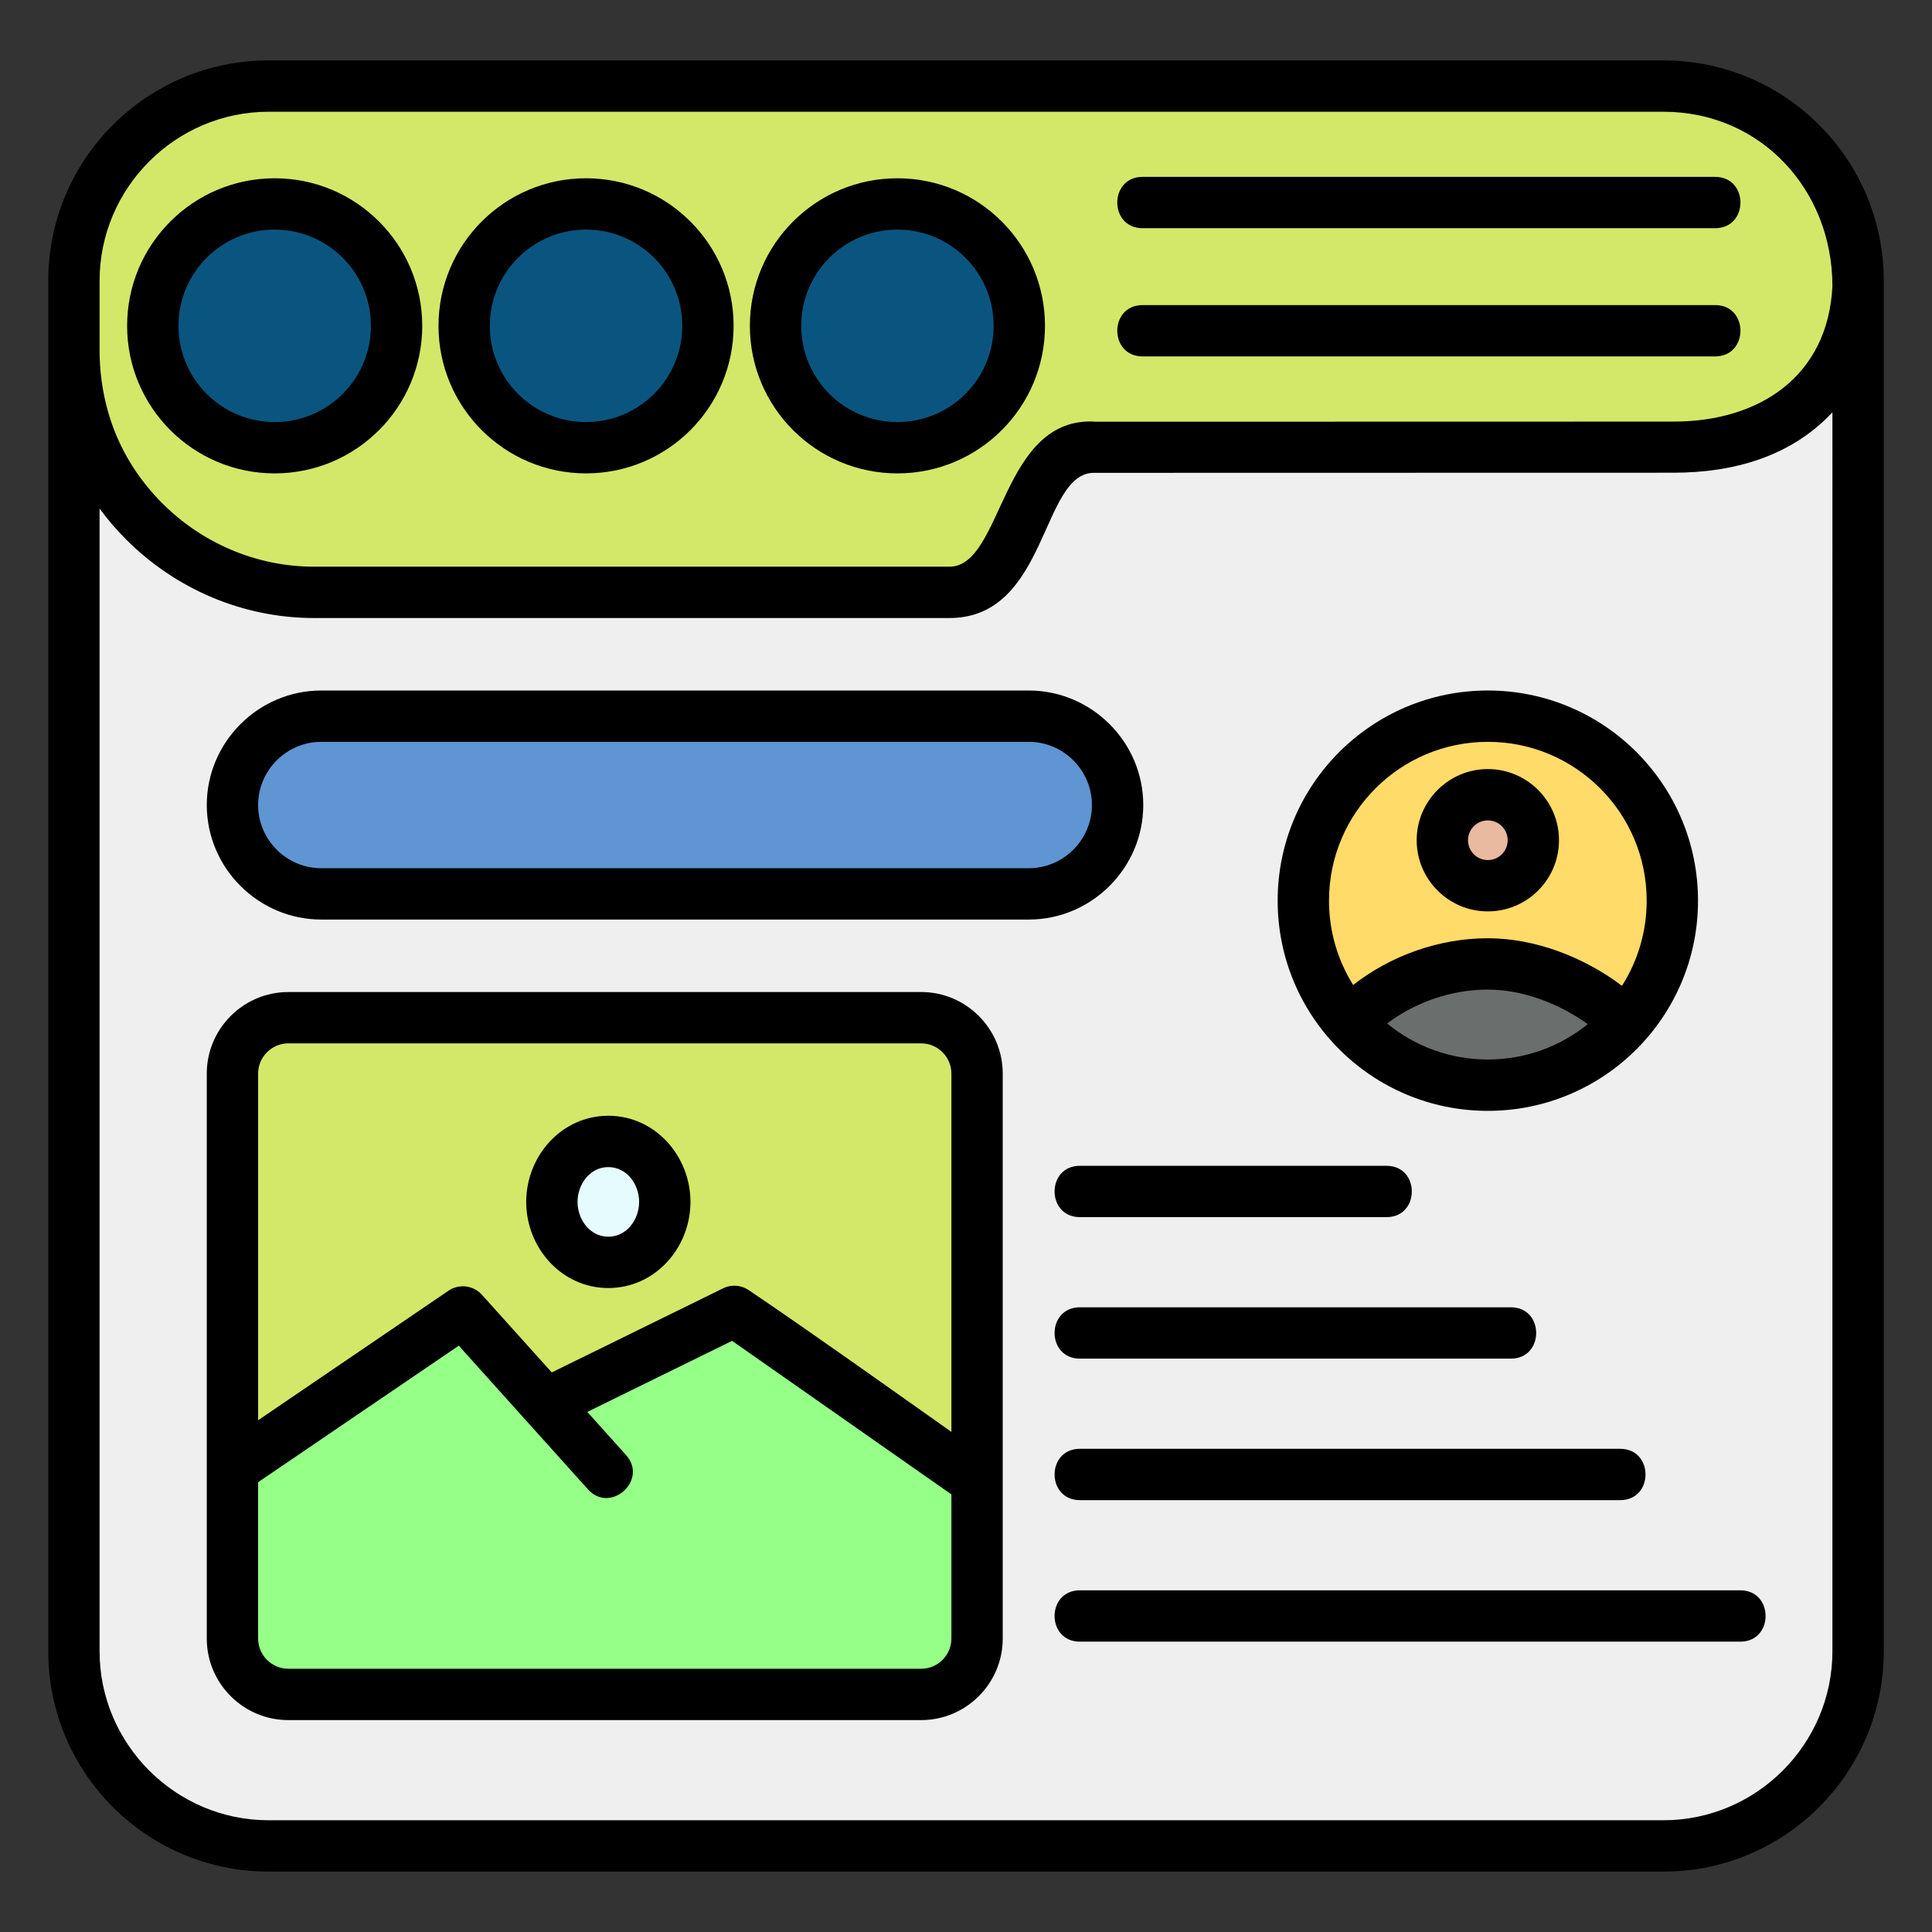<svg xmlns="http://www.w3.org/2000/svg" id="Layer_1" viewBox="0 0 512 512" data-name="Layer 1"><rect x="0" y="0" width="512" height="512" fill="#333333" stroke="none"/><path d="m71.169 16.011h369.663c32.222 0 58.382 26.16 58.382 58.382v363.215c0 32.222-26.16 58.381-58.381 58.381h-369.665c-32.222 0-58.381-26.16-58.381-58.381v-363.215c0-32.222 26.16-58.382 58.382-58.382z"></path><g><g fill-rule="evenodd"><path d="m146.22 363.707 45.42-22.295c2.289-1.12 4.903-.83 6.855.532 17.97 12.174 35.819 24.948 53.635 37.522v-94.969c0-4.386-3.61-7.995-7.995-7.995h-167.737c-4.384 0-7.995 3.612-7.995 7.995v91.884l50.439-34.319c2.841-1.94 6.634-1.427 8.871 1.065l18.507 20.581zm14.995-68.019c12.426 0 21.765 10.701 21.765 22.827s-9.34 22.828-21.765 22.828-21.766-10.701-21.766-22.828 9.34-22.827 21.766-22.827z" fill="#d3e868"></path><path d="m485.61 109.26c-10.982 11.783-26.308 16.011-42.062 16.015l-153.463.033c-14.258-.379-12.231 38.476-38.467 38.476h-168.334c-19.291 0-36.925-7.93-49.729-20.683-2.595-2.585-4.992-5.368-7.164-8.323v302.831c0 24.616 20.163 44.778 44.78 44.778h369.661c24.617 0 44.778-20.162 44.778-44.778zm-409.212 153.638h167.736c11.891 0 21.599 9.708 21.599 21.599v149.747c0 11.893-9.706 21.597-21.599 21.597h-167.736c-11.893 0-21.599-9.705-21.599-21.597v-149.747c0-11.89 9.708-21.599 21.599-21.599zm209.788 172.156c-8.947 0-8.947-13.603 0-13.603h175.004c8.947 0 8.947 13.603 0 13.603zm0-37.501c-8.947 0-8.947-13.603 0-13.603h143.185c8.946 0 8.946 13.603 0 13.603zm0-37.501c-8.947 0-8.947-13.603 0-13.603h114.207c8.947 0 8.947 13.603 0 13.603zm0-37.5c-8.947 0-8.947-13.603 0-13.603h81.252c8.946 0 8.946 13.603 0 13.603zm-201.035-139.563h187.474c16.689 0 30.352 13.675 30.352 30.351s-13.669 30.352-30.352 30.352h-187.474c-16.688 0-30.351-13.676-30.351-30.351s13.669-30.352 30.351-30.352zm309.142 0c30.757 0 55.699 24.942 55.699 55.699s-24.941 55.699-55.699 55.699-55.699-24.941-55.699-55.699 24.941-55.699 55.699-55.699z" fill="#efeff0"></path><path d="m161.215 309.291c-4.925 0-8.163 4.588-8.163 9.224s3.237 9.224 8.163 9.224 8.162-4.589 8.162-9.224-3.236-9.224-8.162-9.224z" fill="#e5fbfd"></path><path d="m252.13 396.033-58.122-40.695-38.374 18.837 10.269 11.42c5.969 6.632-4.128 15.718-10.096 9.087l-34.224-38.065-53.178 36.183v41.445c0 4.386 3.609 7.994 7.995 7.994h167.736c4.386 0 7.995-3.608 7.995-7.994v-38.211z" fill="#96ff88"></path><path d="m420.772 271.414c-7.474-5.408-17.213-9.167-26.479-9.167-9.508 0-19.11 3.263-26.702 8.985 7.265 5.968 16.565 9.55 26.702 9.55 10.033 0 19.248-3.512 26.479-9.369z" fill="#6a6e6d"></path><path d="m358.606 261.029c10.041-7.863 22.93-12.385 35.686-12.385 12.548 0 25.587 5.058 35.542 12.611 4.148-6.522 6.554-14.264 6.554-22.567 0-23.251-18.844-42.096-42.096-42.096s-42.095 18.844-42.095 42.096c0 8.207 2.349 15.866 6.409 22.341zm35.686-57.217c10.402 0 18.858 8.471 18.858 18.858s-8.446 18.858-18.858 18.858-18.858-8.476-18.858-18.858 8.48-18.858 18.858-18.858z" fill="#ffdb69"></path></g><circle cx="394.293" cy="222.67" fill="#e9baa0" r="5.255"></circle><path d="m290.604 111.759 152.944-.033c22.539-.004 40.889-11.858 42.062-35.9 0-25.498-18.96-46.212-44.778-46.212h-369.662c-24.617 0-44.78 20.162-44.78 44.778v19.055c.2 15.354 5.815 29.165 16.728 40.036 10.335 10.295 24.579 16.696 40.165 16.696h168.335c14.283 0 13.536-40.288 38.986-38.421zm12.196-51.283c-8.947 0-8.947-13.603 0-13.603h151.727c8.947 0 8.947 13.603 0 13.603zm0 33.978c-8.947 0-8.947-13.603 0-13.603h151.727c8.947 0 8.947 13.603 0 13.603zm-64.972-47.209c21.592 0 39.104 17.512 39.104 39.103s-17.512 39.104-39.104 39.104-39.105-17.512-39.105-39.104 17.513-39.103 39.105-39.103zm-82.518 0c21.592 0 39.104 17.512 39.104 39.103s-17.512 39.104-39.104 39.104-39.103-17.512-39.103-39.104 17.513-39.103 39.103-39.103zm-82.518 0c21.592 0 39.104 17.512 39.104 39.103s-17.512 39.104-39.104 39.104-39.103-17.512-39.103-39.104 17.513-39.103 39.103-39.103z" fill="#d3e868" fill-rule="evenodd"></path><path d="m272.624 196.592h-187.473c-9.208 0-16.747 7.529-16.747 16.748s7.532 16.749 16.747 16.749h187.474c9.21 0 16.749-7.527 16.749-16.748s-7.533-16.749-16.749-16.749z" fill="#5e95d2" fill-rule="evenodd"></path><path d="m72.793 60.848c-14.084 0-25.5 11.416-25.5 25.5s11.416 25.5 25.5 25.5 25.5-11.416 25.5-25.5-11.416-25.5-25.5-25.5z" fill="#0a557f" fill-rule="evenodd"></path><path d="m155.31 60.848c-14.084 0-25.5 11.416-25.5 25.5s11.416 25.5 25.5 25.5 25.5-11.416 25.5-25.5-11.416-25.5-25.5-25.5z" fill="#0a557f" fill-rule="evenodd"></path><path d="m237.828 60.848c-14.084 0-25.501 11.415-25.501 25.5s11.417 25.5 25.501 25.5 25.5-11.416 25.5-25.5-11.416-25.5-25.5-25.5z" fill="#0a557f" fill-rule="evenodd"></path></g></svg>